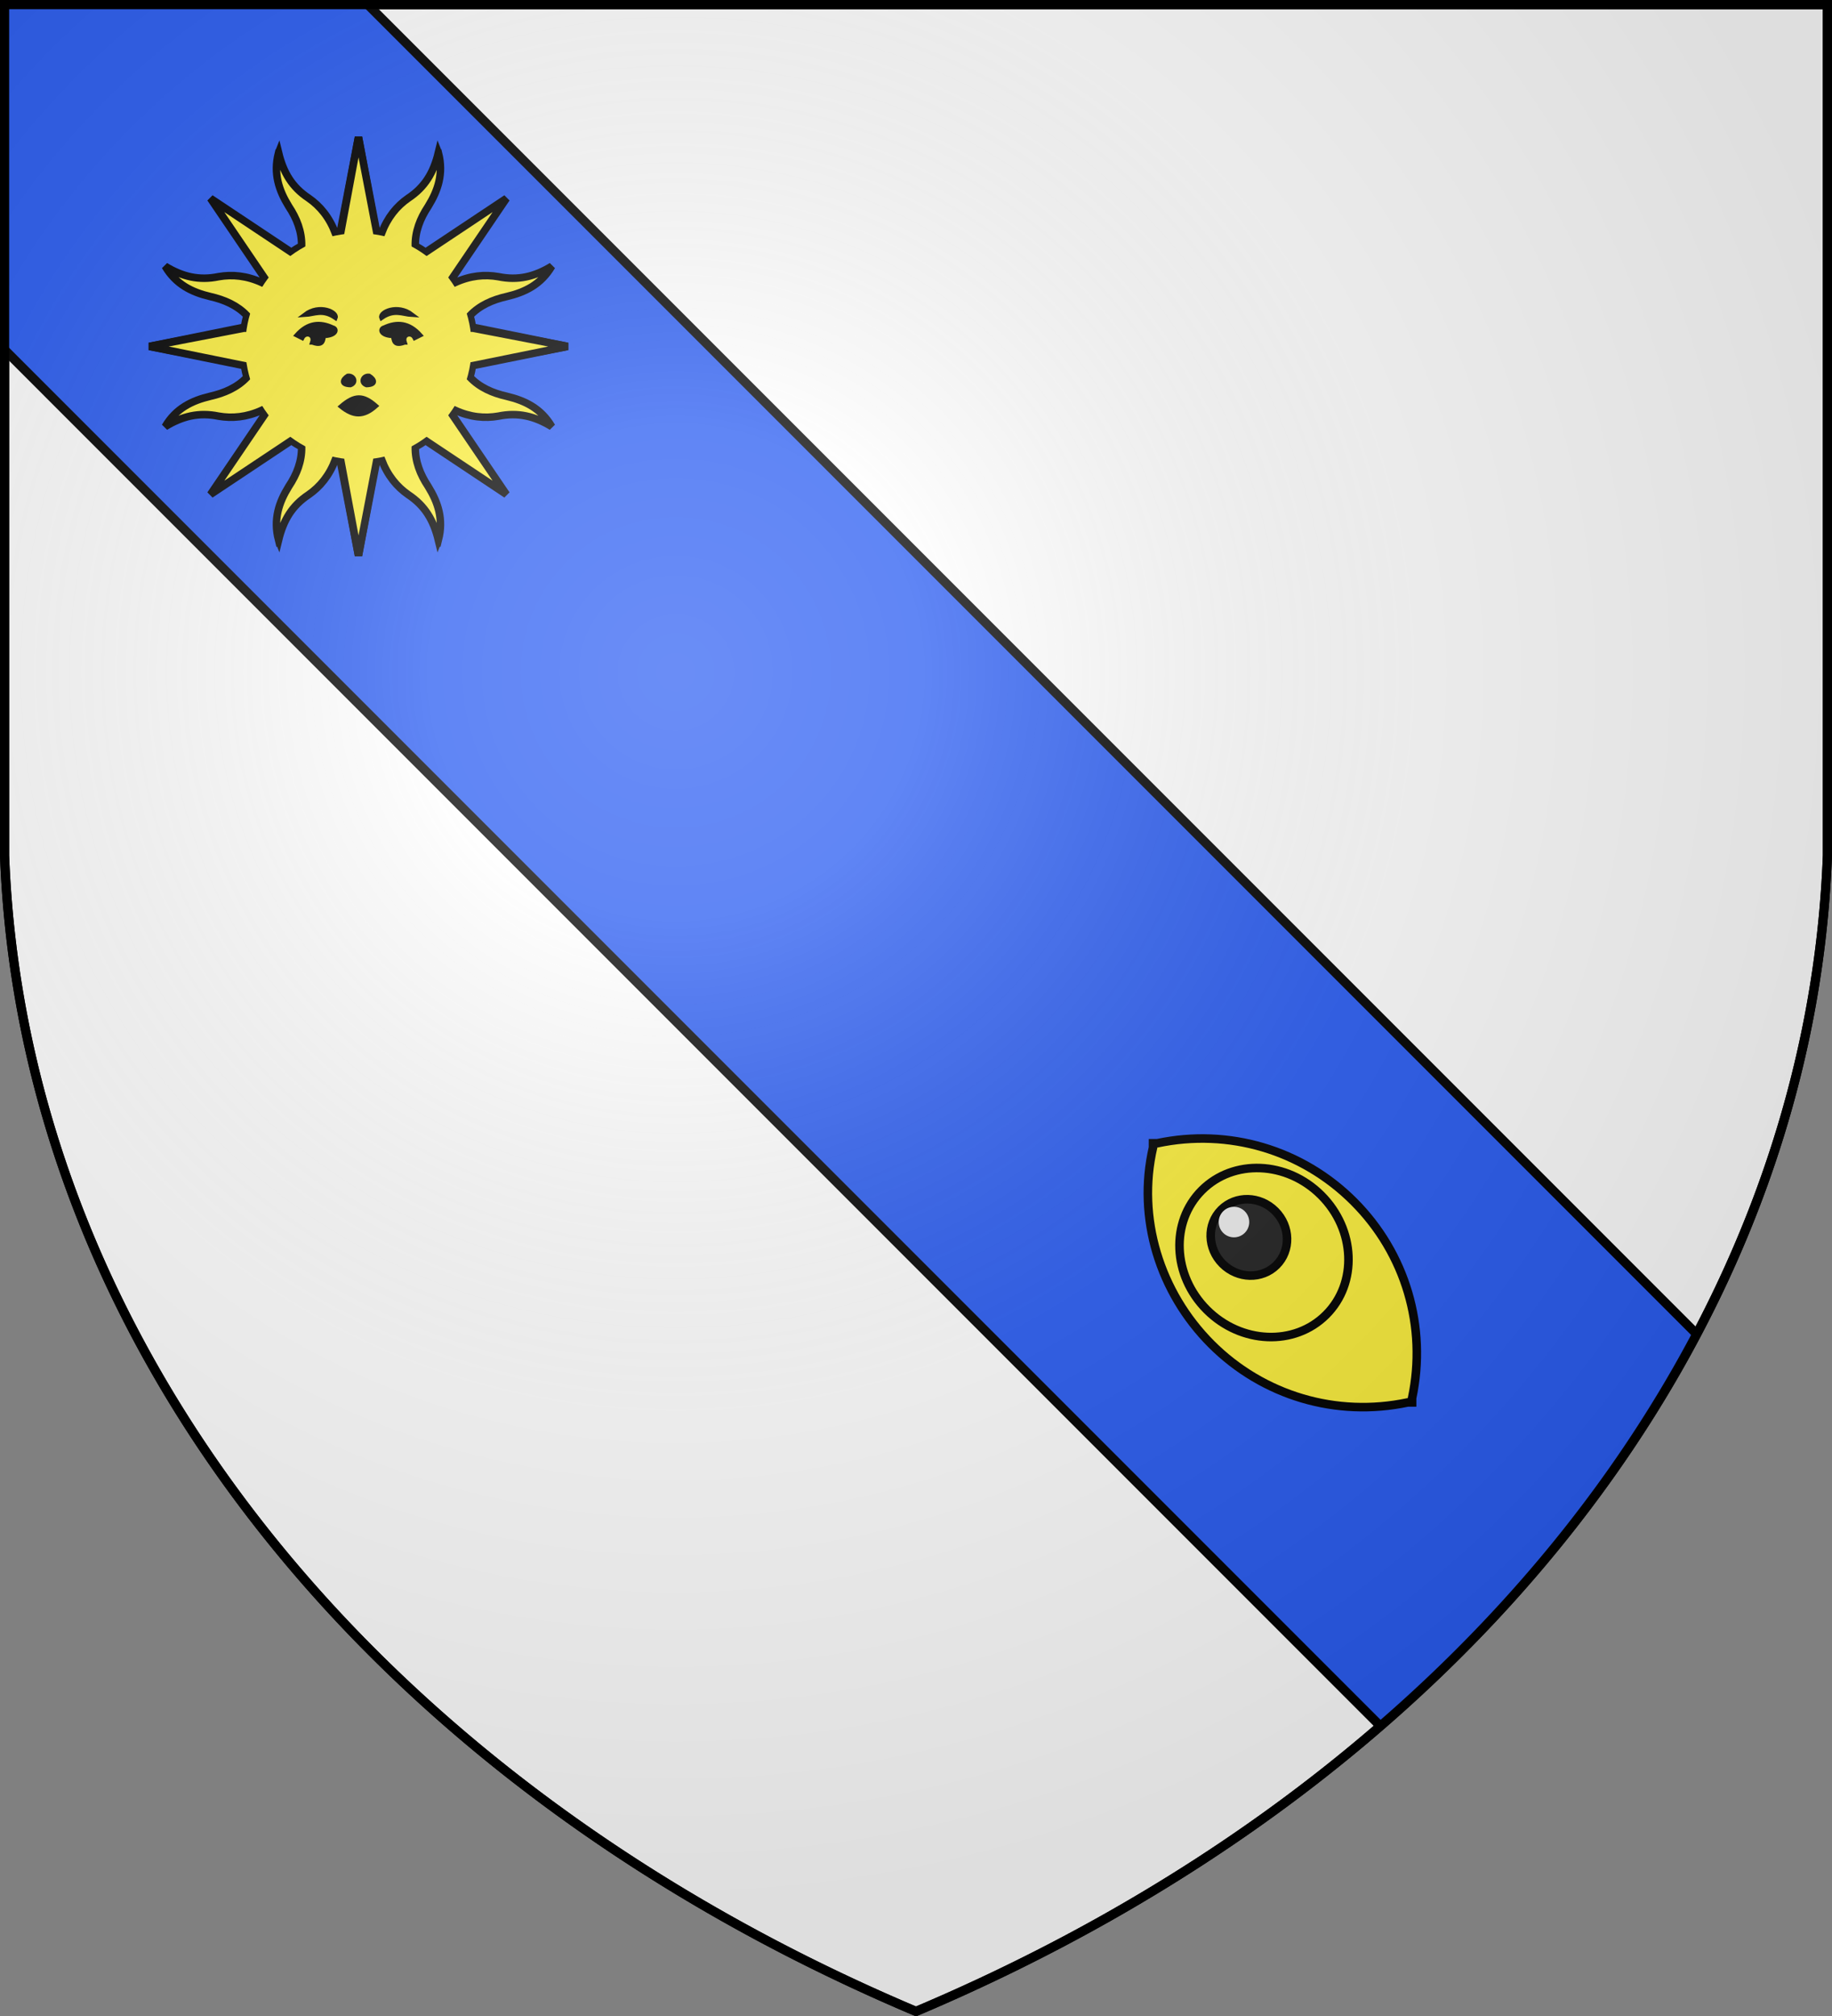 <svg xmlns="http://www.w3.org/2000/svg" xmlns:xlink="http://www.w3.org/1999/xlink" width="600" height="660" fill="#fcef3c" stroke="#000" stroke-width="3"><rect width="100%" height="100%" fill="#808080" stroke="none"/><defs><g id="f" stroke-width="2.8" transform="matrix(.878 0 0 .878 -146 30)"><g id="b"><path id="a" d="M270.16 22.9c-1.96 7.7.14 13.9 3.84 19.9 3 4.5 4.9 9.4 4.8 14.7-1.3.7-2.6 1.5-3.8 2.4l-30.2-20.1 20.3 29.9c-.4.5-.7 1-1.1 1.5-5.7-2.6-11.1-3.1-16.2-2.2-7.3 1.5-13.5 0-19.9-3.9 4 6.8 10 9.7 16.8 11.3 5.3 1.2 10.1 3.3 13.7 7.1-.4 1.4-.7 2.8-.9 4.3L222 95l35.3 6.8c46.6 0 46.7-1.8 46.7-1.8 0-44 3.493-42.8 3.493-42.8L300 17l-6.8 35.4c-.6.1-1.2.2-1.8.4-2.3-6-5.7-10.1-10-13.1-6.2-4.1-9.4-9.5-11.2-16.9l-.04.1Z"/><use xlink:href="#a" transform="matrix(1 0 0 -1 0 190)"/></g><use xlink:href="#b" x="-600" transform="scale(-1 1)"/><circle cx="300" cy="95" r="42.2" stroke="none"/><g fill="#000" stroke-width="1.7"><path id="c" d="M280 83.2c3.6-.2 6.6-2.2 11.4 1.1.8-2-5.9-5.3-11.4-1.1Zm2.8 10.3c1-3.1-2.6-4.1-3.8-1.7l-2-1c4.2-4.7 8.7-5 13.4-2.8 1.6.4 1.5 2.5-2.2 3-2.5-.8.3 4.6-5.4 2.5ZM296 106c2.3-.3 3.5 2.5 1 3.4-3.8-.1-3.1-2.1-1-3.4Z"/><use xlink:href="#c" x="-600" transform="scale(-1 1)"/><path d="M293.5 117.4c4.6 3.7 8.3 4 13-.2-4.8-4.2-7.9-4.2-13 .2Z"/></g></g><g id="g" stroke-width="2.8" transform="rotate(45 -50.652 383.02)"><path d="M365 73c-13-20-35-32-59-32s-46 12-59 32l-1 1 1 1c12.5 20 35 32 59 32s46-12 59-32l1-1-1-1Z"/><ellipse cx="297" cy="73.6" rx="28.8" ry="26.5"/><ellipse cx="290" cy="73.6" fill="#222" rx="12.8" ry="12.2"/><circle cx="283" cy="73.5" r="5" fill="#eee" stroke="none"/></g><radialGradient id="h" cx="221" cy="226" r="300" gradientTransform="matrix(1.35 0 0 1.35 -77 -85)" gradientUnits="userSpaceOnUse"><stop offset="0" stop-color="#fff" stop-opacity=".3"/><stop offset=".2" stop-color="#fff" stop-opacity=".25"/><stop offset=".6" stop-color="#666" stop-opacity=".13"/><stop offset="1" stop-opacity=".13"/></radialGradient><clipPath id="e"><path id="d" d="M1.5 1.5h597V280A570 445 0 0 1 300 658.5 570 445 0 0 1 1.5 280Z"/></clipPath></defs><use xlink:href="#d" fill="#fff"/><g clip-path="url(#e)"><path fill="#2b5df2" d="M-72 41 43.966-74.966l530.33 530.33L458.33 571.33z"/></g><use xlink:href="#f"/><use xlink:href="#g"/><use xlink:href="#d" fill="url(#h)"/></svg>